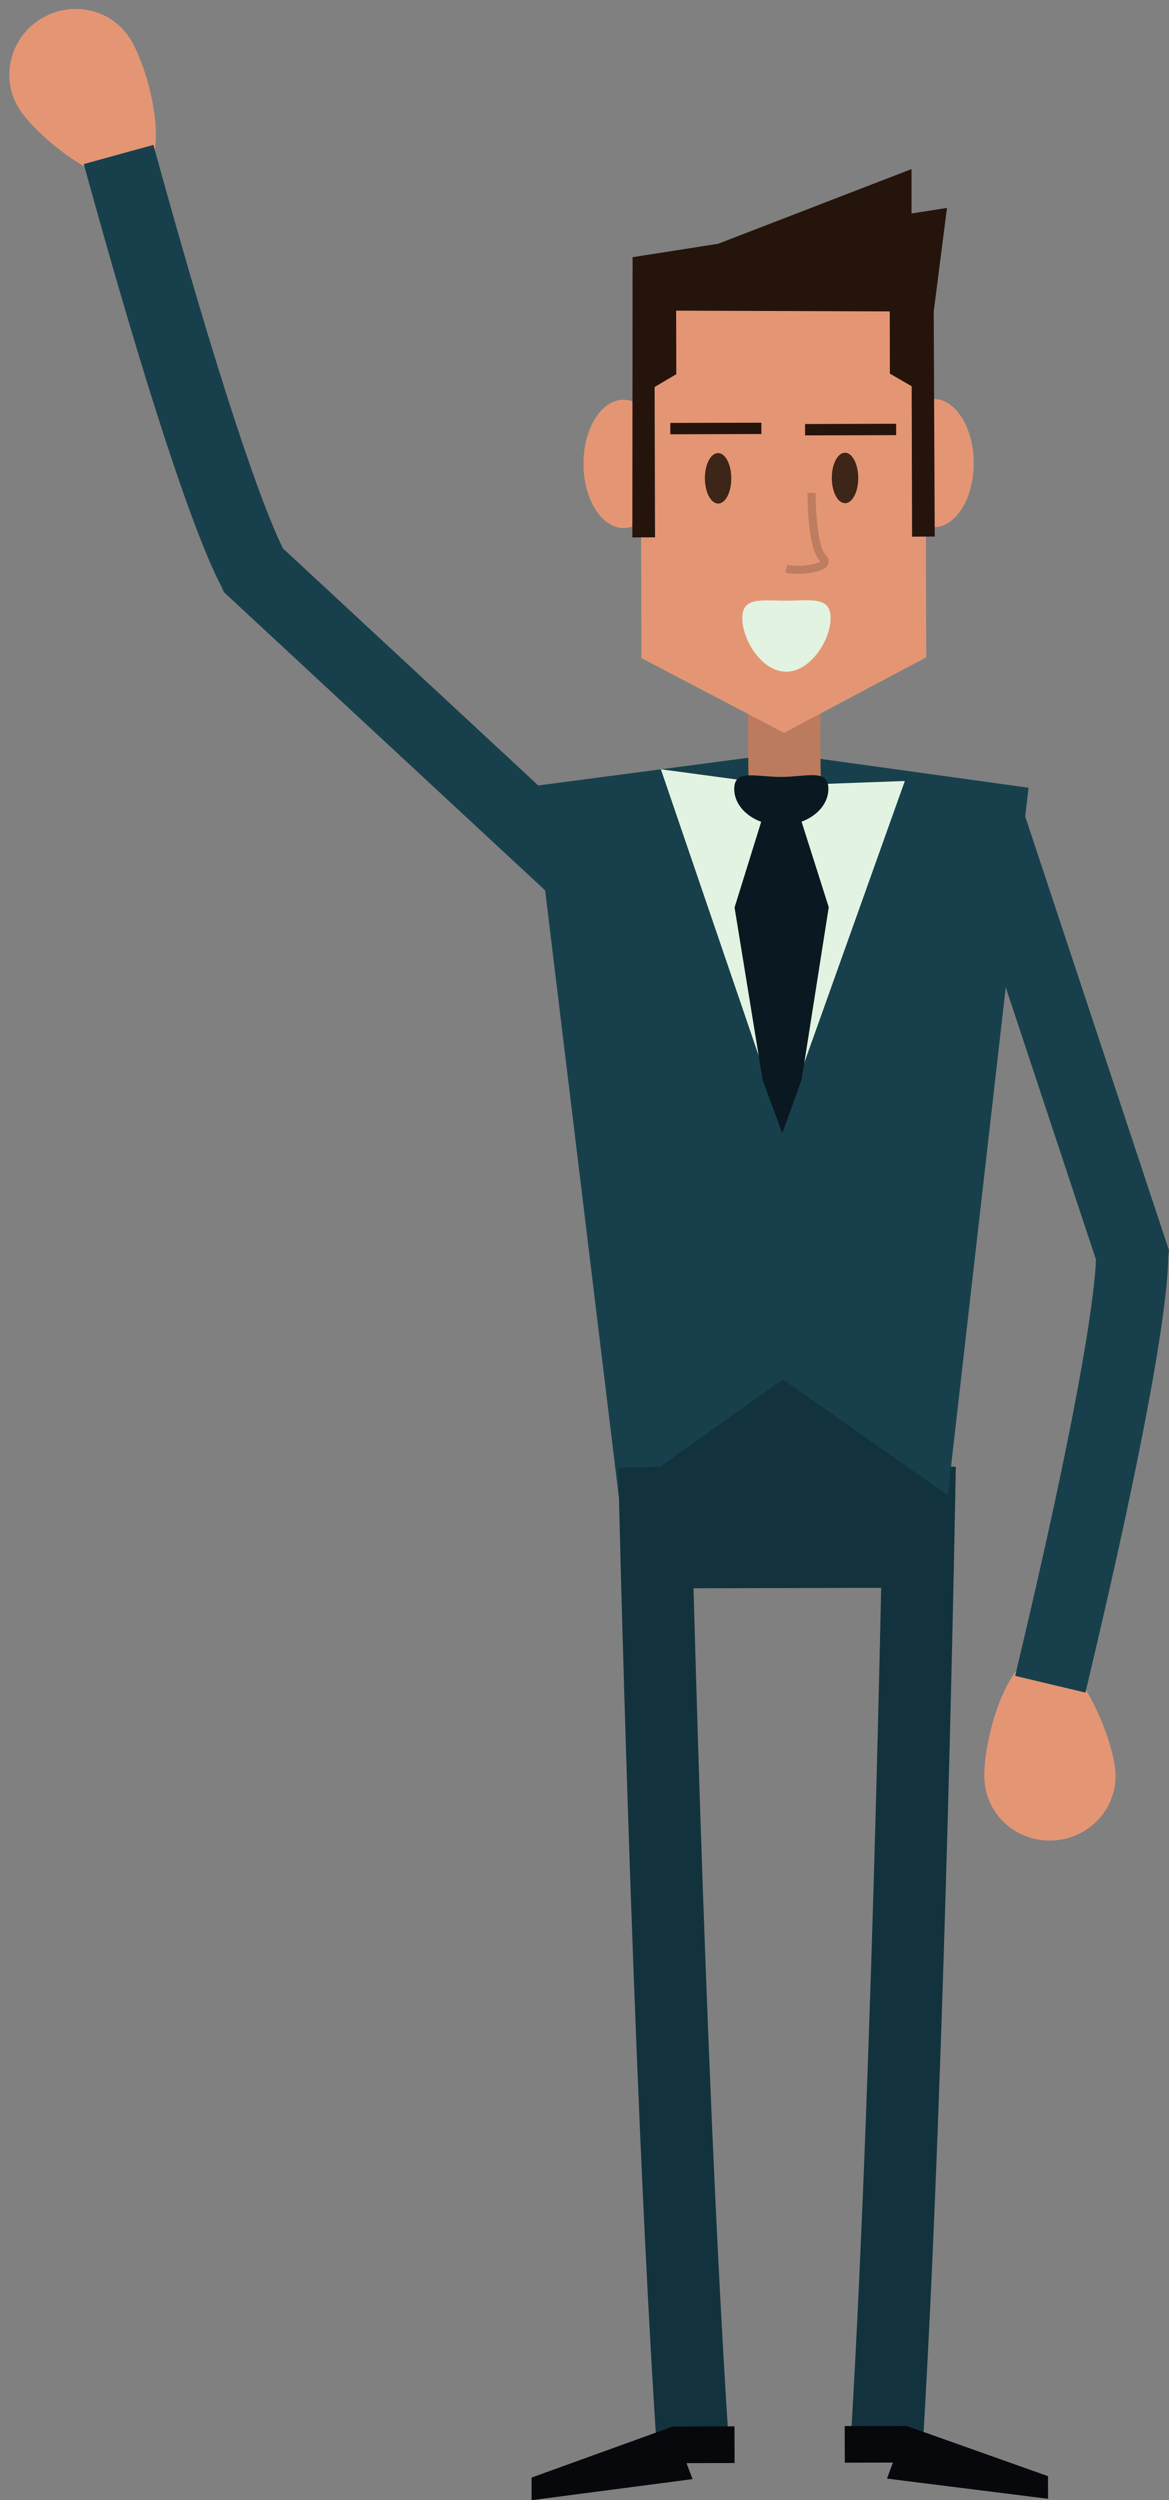 <?xml version="1.0" encoding="UTF-8"?><svg xmlns="http://www.w3.org/2000/svg" xmlns:xlink="http://www.w3.org/1999/xlink" height="327.6" preserveAspectRatio="xMidYMid meet" version="1.0" viewBox="78.7 48.2 153.2 327.6" width="153.2" zoomAndPan="magnify"><rect x="78.7" y="48.2" width="153.2" height="327.6" fill="#808080" stroke="none"/><g><g id="change1_1"><path d="M 155.168 109 C 155.184 113.645 157.543 117.406 160.445 117.395 C 163.352 117.387 165.691 113.617 165.68 108.977 C 165.664 104.332 163.301 100.578 160.398 100.586 C 157.496 100.594 155.152 104.359 155.168 109" fill="#e49674"/></g><g id="change1_2"><path d="M 195.793 108.891 C 195.801 113.535 198.176 117.289 201.07 117.285 C 203.977 117.277 206.316 113.508 206.305 108.863 C 206.289 104.223 203.93 100.461 201.027 100.473 C 198.125 100.48 195.781 104.246 195.793 108.891" fill="#e49674"/></g><g id="change1_3"><path d="M 97.176 71.32 C 93.199 73.898 83.777 66.422 81.25 62.516 C 78.727 58.605 79.906 53.352 83.898 50.77 C 87.879 48.195 93.156 49.273 95.691 53.18 C 98.219 57.094 101.164 68.742 97.176 71.32" fill="#e49674"/></g><g id="change2_1"><path d="M 154.742 169.148 L 108.043 125.797 L 107.723 125.059 C 105.926 121.73 100.738 109.91 89.68 69.699 L 98.805 67.188 C 109.371 105.605 114.25 117.027 115.797 120.078 L 161.184 162.215 L 154.742 169.148" fill="#17404c"/></g><g id="change1_4"><path d="M 215.156 264.965 C 219.891 264.633 224.535 275.715 224.871 280.359 C 225.199 285 221.629 289.035 216.891 289.371 C 212.16 289.711 208.055 286.223 207.723 281.578 C 207.391 276.938 210.418 265.301 215.156 264.965" fill="#e49674"/></g><g id="change2_2"><path d="M 220.945 270 L 211.738 267.805 C 220.969 229.133 222.211 216.703 222.328 213.262 L 202.855 154.48 L 211.836 151.504 L 231.891 212.027 L 231.805 212.836 C 231.762 217.492 230.258 230.98 220.945 270" fill="#17404c"/></g><g id="change3_1"><path d="M 160.352 256.355 L 202.41 256.246 L 202.328 225.223 L 160.262 225.332 L 160.352 256.355" fill="#12333d"/></g><g id="change3_2"><path d="M 199.672 368.043 L 190.223 367.48 C 193.176 318.004 194.484 241.023 194.496 240.254 L 203.961 240.41 C 203.945 241.184 202.633 318.363 199.672 368.043" fill="#12333d"/></g><g id="change2_3"><path d="M 159.785 244.266 L 181.301 228.957 L 202.902 244.145 L 213.492 151.426 L 181.078 146.93 L 148.484 151.227 L 159.785 244.266" fill="#17404c"/></g><g id="change4_1"><path d="M 189.398 366.113 L 197.496 366.09 L 216.043 372.68 L 216.051 375.645 L 194.945 373 L 195.719 370.895 L 189.414 370.914 L 189.398 366.113" fill="#07080c"/></g><g id="change3_3"><path d="M 164.715 368.137 C 161.473 318.48 159.738 241.305 159.723 240.531 L 169.188 240.32 C 169.203 241.094 170.93 318.066 174.16 367.52 L 164.715 368.137" fill="#12333d"/></g><g id="change4_2"><path d="M 174.957 366.152 L 166.871 366.172 L 148.367 372.863 L 148.367 375.828 L 169.457 373.066 L 168.672 370.973 L 174.969 370.957 L 174.957 366.152" fill="#07080c"/></g><g id="change5_1"><path d="M 177.117 158.008 C 176.348 147.133 177.008 129.395 177.035 128.645 L 186.496 129.004 C 186.488 129.18 185.824 146.98 186.559 157.34 L 177.117 158.008" fill="#bc7b5f"/></g><g id="change6_1"><path d="M 165.309 149.008 L 181.098 151.133 L 197.281 150.543 L 181.211 195.57 L 165.309 149.008" fill="#e2f4e1"/></g><g id="change7_1"><path d="M 187.262 151.551 C 187.266 154.188 184.512 156.328 181.105 156.344 C 177.699 156.352 174.934 154.219 174.922 151.586 C 174.922 148.945 177.684 150.016 181.09 150.008 C 184.496 149.996 187.254 148.91 187.262 151.551" fill="#0a1921"/></g><g id="change7_2"><path d="M 182.855 153.062 L 180.887 153.066 L 180.449 153.066 L 179.332 153.07 L 174.965 167.117 L 178.641 189.699 L 181.219 196.723 L 183.758 189.684 L 187.309 167.082 L 182.855 153.062" fill="#0a1921"/></g><g id="change1_5"><path d="M 200.086 134.336 L 181.453 144.238 L 162.762 134.438 L 162.641 88.293 L 199.961 88.188 L 200.086 134.336" fill="#e49674"/></g><g id="change8_1"><path d="M 164.738 88.898 L 201.066 89.031 L 202.805 75.445 L 161.598 81.902 L 164.738 88.898" fill="#25140b"/></g><g id="change8_2"><path d="M 183.707 84.098 L 198.16 78.809 L 198.16 70.355 L 172.816 80.145 L 183.707 84.098" fill="#25140b"/></g><g id="change8_3"><path d="M 164.543 118.613 L 161.57 118.625 L 161.602 84.098 L 164.453 86.141 L 164.543 118.613" fill="#25140b"/></g><g id="change8_4"><path d="M 161.645 100.582 L 167.332 97.234 L 167.301 86.02 L 161.598 81.902 L 161.645 100.582" fill="#25140b"/></g><g id="change8_5"><path d="M 198.23 118.523 L 201.199 118.512 L 201.047 84.992 L 198.141 86.047 L 198.23 118.523" fill="#25140b"/></g><g id="change8_6"><path d="M 201.027 100.473 L 195.32 97.156 L 195.297 85.941 L 200.977 81.797 L 201.027 100.473" fill="#25140b"/></g><g id="change6_2"><path d="M 175.98 129.207 C 175.984 132.062 178.547 136.23 181.742 136.219 C 184.938 136.215 187.562 132.027 187.551 129.176 C 187.547 126.32 184.949 126.91 181.754 126.914 C 178.559 126.926 175.965 126.355 175.98 129.207" fill="#e2f4e1"/></g><g id="change8_7"><path d="M 166.547 105.109 L 178.48 105.074 L 178.477 103.59 L 166.547 103.621 L 166.547 105.109" fill="#25140b"/></g><g id="change8_8"><path d="M 184.207 105.254 L 196.145 105.223 L 196.141 103.73 L 184.207 103.766 L 184.207 105.254" fill="#25140b"/></g><g id="change9_1"><path d="M 187.711 110.84 C 187.715 112.664 188.492 114.145 189.449 114.141 C 190.41 114.137 191.18 112.652 191.176 110.832 C 191.168 109 190.387 107.523 189.438 107.523 C 188.477 107.523 187.703 109.016 187.711 110.84" fill="#3d2517"/></g><g id="change9_2"><path d="M 171.078 110.883 C 171.086 112.707 171.863 114.188 172.82 114.188 C 173.773 114.184 174.551 112.703 174.535 110.875 C 174.535 109.051 173.758 107.562 172.801 107.57 C 171.844 107.574 171.07 109.055 171.078 110.883" fill="#3d2517"/></g><g id="change10_1"><path d="M 183.23 123.395 C 182.559 123.395 181.961 123.336 181.605 123.23 L 181.895 122.207 C 183.125 122.551 185.855 122.188 186.223 121.75 L 186.117 121.641 C 184.551 120.086 184.52 113.531 184.52 112.789 L 185.586 112.793 C 185.586 115.422 185.93 119.945 186.871 120.879 C 187.5 121.508 187.285 122.055 187.164 122.262 C 186.684 123.09 184.758 123.395 183.23 123.395" fill="#be7d60"/></g></g></svg>